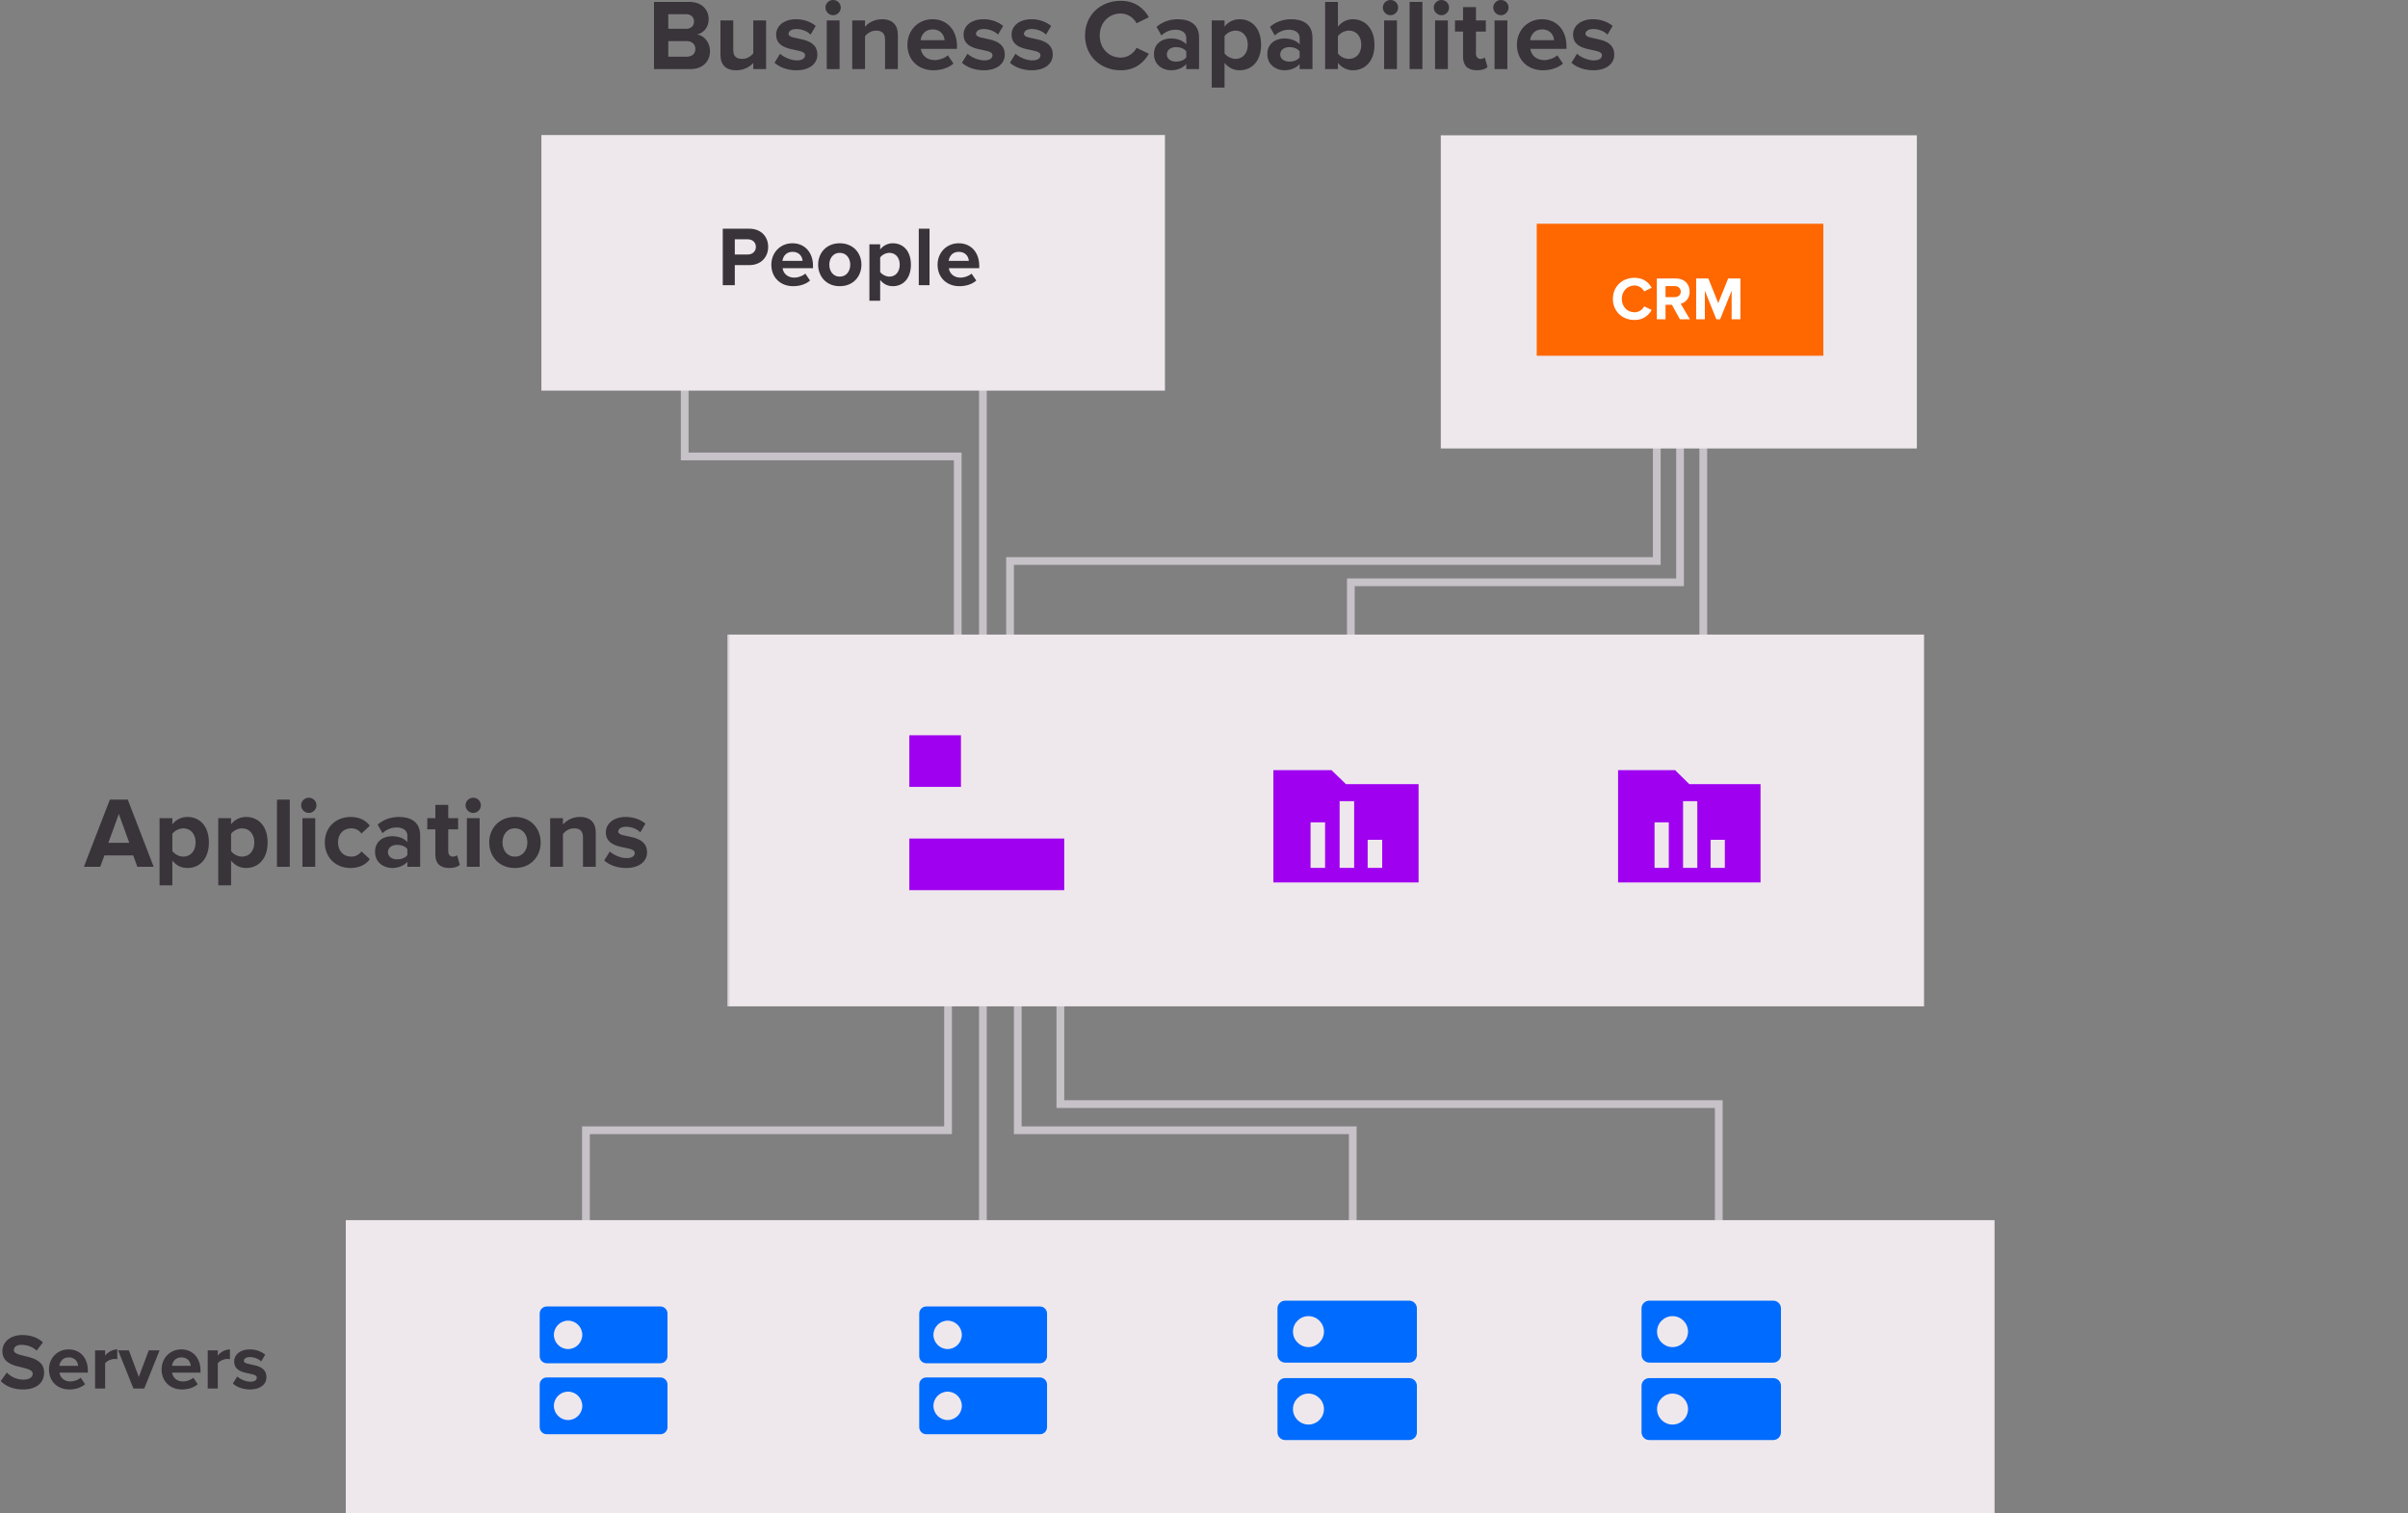 <svg width="961" height="604" viewBox="0 0 961 604" fill="none" xmlns="http://www.w3.org/2000/svg">
<rect x="0" y="0" width="961" height="604" fill="#808080" stroke="none"/>
<path fill-rule="evenodd" clip-rule="evenodd" d="M659.663 222.369V141.996H662.754V225.461H404.632V284.968H401.541V222.369H659.663Z" fill="#C7C1C8"/>
<path fill-rule="evenodd" clip-rule="evenodd" d="M390.719 284.969V114.176H393.81V284.969H390.719Z" fill="#C7C1C8"/>
<path fill-rule="evenodd" clip-rule="evenodd" d="M271.709 114.176H274.8V180.638H383.768V283.423H380.677V183.73H271.709V114.176Z" fill="#C7C1C8"/>
<path fill-rule="evenodd" clip-rule="evenodd" d="M668.938 230.87V141.996H672.029V233.962H540.65V316.653H537.559V230.87H668.938Z" fill="#C7C1C8"/>
<path fill-rule="evenodd" clip-rule="evenodd" d="M678.209 141.996H681.3V316.653H678.209V141.996Z" fill="#C7C1C8"/>
<path fill-rule="evenodd" clip-rule="evenodd" d="M390.719 508.314V395.482H393.81V508.314H390.719Z" fill="#C7C1C8"/>
<path fill-rule="evenodd" clip-rule="evenodd" d="M404.631 395.482H407.722V449.58H541.42V509.087H538.329V452.671H404.631V395.482Z" fill="#C7C1C8"/>
<path fill-rule="evenodd" clip-rule="evenodd" d="M376.808 449.58V395.482H379.9V452.671H235.382V509.087H232.291V449.58H376.808Z" fill="#C7C1C8"/>
<path fill-rule="evenodd" clip-rule="evenodd" d="M421.635 384.662H424.726V439.138H687.485V499.039H684.393V442.229H421.635V384.662Z" fill="#C7C1C8"/>
<path d="M575 54H765V179H575V54Z" fill="#EEE8EC"/>
<path d="M275.547 27.568C280.651 27.568 283.344 24.353 283.344 20.334C283.344 16.959 281.053 14.186 278.2 13.744C280.731 13.222 282.821 10.971 282.821 7.595C282.821 4.019 280.209 0.764 275.105 0.764H261V27.568H275.547ZM273.859 11.493H266.706V5.666H273.859C275.788 5.666 276.994 6.912 276.994 8.6C276.994 10.288 275.788 11.493 273.859 11.493ZM274.06 22.625H266.706V16.396H274.06C276.311 16.396 277.516 17.843 277.516 19.531C277.516 21.46 276.23 22.625 274.06 22.625Z" fill="#39333A"/>
<path d="M305.731 27.568V8.158H300.627V21.299C299.743 22.424 298.176 23.509 296.207 23.509C294.037 23.509 292.63 22.625 292.63 19.933V8.158H287.526V21.942C287.526 25.72 289.536 28.051 293.795 28.051C296.97 28.051 299.301 26.604 300.627 25.117V27.568H305.731Z" fill="#39333A"/>
<path d="M317.791 28.05C323.176 28.05 326.19 25.358 326.19 21.821C326.19 13.985 314.697 16.396 314.697 13.503C314.697 12.418 315.902 11.574 317.751 11.574C320.122 11.574 322.332 12.579 323.497 13.824L325.547 10.328C323.618 8.801 321.006 7.676 317.711 7.676C312.607 7.676 309.754 10.529 309.754 13.784C309.754 21.42 321.287 18.807 321.287 22.022C321.287 23.228 320.242 24.112 318.032 24.112C315.621 24.112 312.727 22.786 311.321 21.46L309.111 25.036C311.16 26.925 314.415 28.05 317.791 28.05Z" fill="#39333A"/>
<path d="M332.483 6.068C334.171 6.068 335.537 4.702 335.537 3.014C335.537 1.326 334.171 0 332.483 0C330.835 0 329.429 1.326 329.429 3.014C329.429 4.702 330.835 6.068 332.483 6.068ZM335.055 27.568V8.158H329.951V27.568H335.055Z" fill="#39333A"/>
<path d="M358.319 27.568V13.864C358.319 10.087 356.269 7.676 352.01 7.676C348.835 7.676 346.464 9.203 345.218 10.69V8.158H340.114V27.568H345.218V14.508C346.062 13.342 347.629 12.217 349.639 12.217C351.809 12.217 353.215 13.141 353.215 15.834V27.568H358.319Z" fill="#39333A"/>
<path d="M372.51 28.05C375.524 28.05 378.578 27.126 380.507 25.358L378.257 22.063C377.011 23.268 374.72 23.991 373.072 23.991C369.777 23.991 367.808 21.942 367.487 19.491H381.914V18.365C381.914 12.016 377.975 7.676 372.188 7.676C366.281 7.676 362.142 12.217 362.142 17.843C362.142 24.072 366.602 28.05 372.51 28.05ZM376.971 16.035H367.406C367.647 14.106 369.014 11.735 372.188 11.735C375.564 11.735 376.85 14.186 376.971 16.035Z" fill="#39333A"/>
<path d="M392.592 28.05C397.977 28.05 400.991 25.358 400.991 21.821C400.991 13.985 389.497 16.396 389.497 13.503C389.497 12.418 390.703 11.574 392.551 11.574C394.922 11.574 397.133 12.579 398.298 13.824L400.348 10.328C398.419 8.801 395.806 7.676 392.511 7.676C387.407 7.676 384.554 10.529 384.554 13.784C384.554 21.42 396.088 18.807 396.088 22.022C396.088 23.228 395.043 24.112 392.833 24.112C390.421 24.112 387.528 22.786 386.121 21.46L383.911 25.036C385.961 26.925 389.216 28.05 392.592 28.05Z" fill="#39333A"/>
<path d="M411.743 28.05C417.128 28.05 420.142 25.358 420.142 21.821C420.142 13.985 408.649 16.396 408.649 13.503C408.649 12.418 409.854 11.574 411.703 11.574C414.074 11.574 416.284 12.579 417.449 13.824L419.499 10.328C417.57 8.801 414.958 7.676 411.663 7.676C406.559 7.676 403.706 10.529 403.706 13.784C403.706 21.42 415.239 18.807 415.239 22.022C415.239 23.228 414.194 24.112 411.984 24.112C409.573 24.112 406.679 22.786 405.273 21.46L403.063 25.036C405.112 26.925 408.367 28.05 411.743 28.05Z" fill="#39333A"/>
<path d="M447.286 28.051C453.193 28.051 456.568 24.796 458.497 21.46L453.594 19.09C452.469 21.3 450.059 22.988 447.286 22.988C442.423 22.988 438.887 19.25 438.887 14.187C438.887 9.123 442.423 5.386 447.286 5.386C450.059 5.386 452.469 7.114 453.594 9.284L458.497 6.873C456.608 3.537 453.193 0.322 447.286 0.322C439.249 0.322 433.02 5.948 433.02 14.187C433.02 22.425 439.249 28.051 447.286 28.051Z" fill="#39333A"/>
<path d="M478.531 27.568V15.03C478.531 9.444 474.472 7.676 470.052 7.676C466.997 7.676 463.943 8.64 461.572 10.73L463.501 14.146C465.149 12.619 467.078 11.855 469.167 11.855C471.739 11.855 473.427 13.141 473.427 15.11V17.722C472.141 16.195 469.851 15.351 467.279 15.351C464.184 15.351 460.527 17.079 460.527 21.62C460.527 25.961 464.184 28.05 467.279 28.05C469.81 28.05 472.101 27.126 473.427 25.559V27.568H478.531ZM469.328 24.594C467.319 24.594 465.671 23.549 465.671 21.741C465.671 19.852 467.319 18.807 469.328 18.807C470.976 18.807 472.583 19.37 473.427 20.495V22.907C472.583 24.032 470.976 24.594 469.328 24.594Z" fill="#39333A"/>
<path d="M494.686 28.05C499.669 28.05 503.286 24.313 503.286 17.843C503.286 11.373 499.669 7.676 494.686 7.676C492.315 7.676 490.185 8.721 488.698 10.609V8.158H483.594V34.962H488.698V25.077C490.265 27.086 492.395 28.05 494.686 28.05ZM493.078 23.509C491.431 23.509 489.542 22.505 488.698 21.299V14.427C489.542 13.181 491.431 12.217 493.078 12.217C496.012 12.217 497.981 14.508 497.981 17.843C497.981 21.219 496.012 23.509 493.078 23.509Z" fill="#39333A"/>
<path d="M523.78 27.568V15.03C523.78 9.444 519.721 7.676 515.301 7.676C512.247 7.676 509.192 8.64 506.821 10.73L508.75 14.146C510.398 12.619 512.327 11.855 514.417 11.855C516.989 11.855 518.676 13.141 518.676 15.11V17.722C517.39 16.195 515.1 15.351 512.528 15.351C509.433 15.351 505.776 17.079 505.776 21.62C505.776 25.961 509.433 28.05 512.528 28.05C515.06 28.05 517.35 27.126 518.676 25.559V27.568H523.78ZM514.577 24.594C512.568 24.594 510.92 23.549 510.92 21.741C510.92 19.852 512.568 18.807 514.577 18.807C516.225 18.807 517.832 19.37 518.676 20.495V22.907C517.832 24.032 516.225 24.594 514.577 24.594Z" fill="#39333A"/>
<path d="M533.946 21.339V14.467C534.79 13.181 536.679 12.217 538.326 12.217C541.3 12.217 543.269 14.508 543.269 17.883C543.269 21.259 541.3 23.509 538.326 23.509C536.679 23.509 534.79 22.585 533.946 21.339ZM533.946 27.568V25.077C535.473 27.006 537.603 28.05 539.934 28.05C544.837 28.05 548.534 24.353 548.534 17.883C548.534 11.534 544.877 7.676 539.934 7.676C537.643 7.676 535.473 8.68 533.946 10.65V0.764H528.842V27.568H533.946Z" fill="#39333A"/>
<path d="M554.921 6.068C556.609 6.068 557.975 4.702 557.975 3.014C557.975 1.326 556.609 0 554.921 0C553.273 0 551.867 1.326 551.867 3.014C551.867 4.702 553.273 6.068 554.921 6.068ZM557.493 27.568V8.158H552.389V27.568H557.493Z" fill="#39333A"/>
<path d="M567.658 27.568V0.764H562.555V27.568H567.658Z" fill="#39333A"/>
<path d="M575.25 6.068C576.938 6.068 578.304 4.702 578.304 3.014C578.304 1.326 576.938 0 575.25 0C573.602 0 572.196 1.326 572.196 3.014C572.196 4.702 573.602 6.068 575.25 6.068ZM577.822 27.568V8.158H572.718V27.568H577.822Z" fill="#39333A"/>
<path d="M589.393 28.051C591.523 28.051 592.889 27.488 593.652 26.805L592.567 22.947C592.286 23.228 591.563 23.509 590.799 23.509C589.674 23.509 589.031 22.585 589.031 21.38V12.619H592.969V8.158H589.031V2.854H583.887V8.158H580.672V12.619H583.887V22.746C583.887 26.202 585.816 28.051 589.393 28.051Z" fill="#39333A"/>
<path d="M598.993 6.068C600.681 6.068 602.047 4.702 602.047 3.014C602.047 1.326 600.681 0 598.993 0C597.345 0 595.939 1.326 595.939 3.014C595.939 4.702 597.345 6.068 598.993 6.068ZM601.565 27.568V8.158H596.461V27.568H601.565Z" fill="#39333A"/>
<path d="M615.748 28.05C618.762 28.05 621.816 27.126 623.745 25.358L621.495 22.063C620.249 23.268 617.958 23.991 616.31 23.991C613.015 23.991 611.046 21.942 610.725 19.491H625.151V18.365C625.151 12.016 621.213 7.676 615.426 7.676C609.519 7.676 605.38 12.217 605.38 17.843C605.38 24.072 609.84 28.05 615.748 28.05ZM620.209 16.035H610.644C610.885 14.106 612.252 11.735 615.426 11.735C618.802 11.735 620.088 14.186 620.209 16.035Z" fill="#39333A"/>
<path d="M635.831 28.05C641.216 28.05 644.23 25.358 644.23 21.821C644.23 13.985 632.736 16.396 632.736 13.503C632.736 12.418 633.942 11.574 635.79 11.574C638.161 11.574 640.372 12.579 641.537 13.824L643.587 10.328C641.658 8.801 639.045 7.676 635.75 7.676C630.646 7.676 627.793 10.529 627.793 13.784C627.793 21.42 639.327 18.807 639.327 22.022C639.327 23.228 638.282 24.112 636.072 24.112C633.66 24.112 630.767 22.786 629.36 21.46L627.15 25.036C629.2 26.925 632.455 28.05 635.831 28.05Z" fill="#39333A"/>
<path d="M613.291 89.307H727.668V141.997H613.291V89.307Z" fill="#FF6700"/>
<path d="M652.346 127.721C655.935 127.721 657.986 125.743 659.159 123.717L656.18 122.276C655.496 123.619 654.031 124.645 652.346 124.645C649.391 124.645 647.243 122.374 647.243 119.297C647.243 116.22 649.391 113.95 652.346 113.95C654.031 113.95 655.496 115 656.18 116.318L659.159 114.853C658.011 112.826 655.935 110.873 652.346 110.873C647.462 110.873 643.678 114.291 643.678 119.297C643.678 124.303 647.462 127.721 652.346 127.721Z" fill="white"/>
<path d="M674.408 127.429L670.745 121.227C672.503 120.812 674.31 119.274 674.31 116.392C674.31 113.365 672.235 111.143 668.841 111.143H661.222V127.429H664.69V121.642H667.229L670.428 127.429H674.408ZM668.328 118.59H664.69V114.195H668.328C669.72 114.195 670.77 115.025 670.77 116.392C670.77 117.76 669.72 118.59 668.328 118.59Z" fill="white"/>
<path d="M694.567 127.429V111.143H689.683L685.727 120.983L681.772 111.143H676.913V127.429H680.38V116.026L684.97 127.429H686.484L691.075 116.026V127.429H694.567Z" fill="white"/>
<path d="M216.064 53.895H464.912V155.907H216.064V53.895Z" fill="#EEE8EC"/>
<path d="M293.247 113.826V105.815H298.993C303.86 105.815 306.564 102.469 306.564 98.548C306.564 94.594 303.894 91.281 298.993 91.281H288.447V113.826H293.247ZM298.351 101.59H293.247V95.506H298.351C300.243 95.506 301.663 96.655 301.663 98.548C301.663 100.407 300.243 101.59 298.351 101.59Z" fill="#39333A"/>
<path d="M316.549 114.232C319.084 114.232 321.653 113.455 323.276 111.968L321.383 109.196C320.335 110.21 318.408 110.819 317.023 110.819C314.251 110.819 312.595 109.095 312.324 107.033H324.459V106.087C324.459 100.746 321.146 97.096 316.279 97.096C311.31 97.096 307.829 100.915 307.829 105.647C307.829 110.886 311.581 114.232 316.549 114.232ZM320.301 104.126H312.257C312.46 102.504 313.609 100.51 316.279 100.51C319.118 100.51 320.2 102.571 320.301 104.126Z" fill="#39333A"/>
<path d="M335.13 114.232C340.538 114.232 343.783 110.312 343.783 105.647C343.783 101.017 340.538 97.096 335.13 97.096C329.756 97.096 326.511 101.017 326.511 105.647C326.511 110.312 329.756 114.232 335.13 114.232ZM335.13 110.413C332.46 110.413 330.973 108.216 330.973 105.647C330.973 103.112 332.46 100.915 335.13 100.915C337.801 100.915 339.322 103.112 339.322 105.647C339.322 108.216 337.801 110.413 335.13 110.413Z" fill="#39333A"/>
<path d="M356.297 114.232C360.488 114.232 363.53 111.089 363.53 105.647C363.53 100.205 360.488 97.096 356.297 97.096C354.302 97.096 352.511 97.975 351.26 99.563V97.501H346.968V120.046H351.26V111.731C352.579 113.421 354.37 114.232 356.297 114.232ZM354.945 110.413C353.559 110.413 351.97 109.568 351.26 108.554V102.774C351.97 101.726 353.559 100.915 354.945 100.915C357.412 100.915 359.068 102.842 359.068 105.647C359.068 108.486 357.412 110.413 354.945 110.413Z" fill="#39333A"/>
<path d="M370.966 113.826V91.281H366.673V113.826H370.966Z" fill="#39333A"/>
<path d="M382.895 114.232C385.43 114.232 387.999 113.455 389.621 111.968L387.728 109.196C386.681 110.21 384.754 110.819 383.368 110.819C380.597 110.819 378.94 109.095 378.67 107.033H390.804V106.087C390.804 100.746 387.492 97.096 382.625 97.096C377.656 97.096 374.175 100.915 374.175 105.647C374.175 110.886 377.926 114.232 382.895 114.232ZM386.647 104.126H378.602C378.805 102.504 379.954 100.51 382.625 100.51C385.464 100.51 386.545 102.571 386.647 104.126Z" fill="#39333A"/>
<path d="M138 487H796V604H138V487Z" fill="#EEE8EC"/>
<path d="M9.182 554.582C14.858 554.582 17.601 551.681 17.601 547.834C17.601 539.983 5.525 542.222 5.525 538.88C5.525 537.618 6.597 536.767 8.52 536.767C10.664 536.767 12.935 537.492 14.637 539.069L17.128 535.79C15.047 533.866 12.272 532.857 8.93 532.857C3.98 532.857 0.953 535.758 0.953 539.258C0.953 547.172 13.061 544.618 13.061 548.339C13.061 549.537 11.863 550.672 9.403 550.672C6.502 550.672 4.201 549.379 2.719 547.834L0.291 551.239C2.246 553.226 5.147 554.582 9.182 554.582Z" fill="#39333A"/>
<path d="M27.679 554.582C30.043 554.582 32.44 553.856 33.953 552.469L32.188 549.884C31.21 550.83 29.413 551.397 28.12 551.397C25.535 551.397 23.99 549.789 23.737 547.866H35.057V546.983C35.057 542.001 31.967 538.596 27.426 538.596C22.791 538.596 19.544 542.159 19.544 546.573C19.544 551.46 23.044 554.582 27.679 554.582ZM31.178 545.154H23.674C23.864 543.641 24.936 541.78 27.426 541.78C30.075 541.78 31.084 543.704 31.178 545.154Z" fill="#39333A"/>
<path d="M41.953 554.203V544.145C42.615 543.168 44.38 542.411 45.705 542.411C46.146 542.411 46.524 542.443 46.808 542.506V538.596C44.916 538.596 43.025 539.699 41.953 541.055V538.974H37.948V554.203H41.953Z" fill="#39333A"/>
<path d="M57.571 554.204L63.688 538.975H59.368L55.396 549.569L51.423 538.975H47.135L53.252 554.204H57.571Z" fill="#39333A"/>
<path d="M72.633 554.582C74.998 554.582 77.394 553.856 78.907 552.469L77.141 549.884C76.164 550.83 74.367 551.397 73.074 551.397C70.489 551.397 68.944 549.789 68.692 547.866H80.011V546.983C80.011 542.001 76.921 538.596 72.38 538.596C67.746 538.596 64.498 542.159 64.498 546.573C64.498 551.46 67.998 554.582 72.633 554.582ZM76.133 545.154H68.628C68.818 543.641 69.89 541.78 72.38 541.78C75.029 541.78 76.038 543.704 76.133 545.154Z" fill="#39333A"/>
<path d="M86.908 554.203V544.145C87.57 543.168 89.335 542.411 90.66 542.411C91.101 542.411 91.48 542.443 91.763 542.506V538.596C89.871 538.596 87.98 539.699 86.908 541.055V538.974H82.903V554.203H86.908Z" fill="#39333A"/>
<path d="M99.752 554.582C103.977 554.582 106.341 552.469 106.341 549.694C106.341 543.546 97.324 545.438 97.324 543.168C97.324 542.316 98.27 541.654 99.72 541.654C101.58 541.654 103.315 542.443 104.229 543.42L105.837 540.677C104.324 539.479 102.274 538.596 99.689 538.596C95.685 538.596 93.446 540.835 93.446 543.388C93.446 549.379 102.495 547.33 102.495 549.852C102.495 550.798 101.675 551.492 99.941 551.492C98.049 551.492 95.779 550.451 94.676 549.411L92.941 552.217C94.549 553.699 97.103 554.582 99.752 554.582Z" fill="#39333A"/>
<path d="M263.553 549.79H218.215C216.656 549.79 215.381 551.065 215.381 552.623V569.626C215.381 571.184 216.656 572.459 218.215 572.459H263.553C265.112 572.459 266.387 571.184 266.387 569.626V552.623C266.387 551.065 265.112 549.79 263.553 549.79ZM226.716 566.792C223.599 566.792 221.048 564.242 221.048 561.125C221.048 558.007 223.599 555.457 226.716 555.457C229.833 555.457 232.383 558.007 232.383 561.125C232.383 564.242 229.833 566.792 226.716 566.792ZM263.553 521.453H218.215C216.656 521.453 215.381 522.728 215.381 524.287V541.289C215.381 542.847 216.656 544.122 218.215 544.122H263.553C265.112 544.122 266.387 542.847 266.387 541.289V524.287C266.387 522.728 265.112 521.453 263.553 521.453ZM226.716 538.455C223.599 538.455 221.048 535.905 221.048 532.788C221.048 529.671 223.599 527.12 226.716 527.12C229.833 527.12 232.383 529.671 232.383 532.788C232.383 535.905 229.833 538.455 226.716 538.455Z" fill="#006BFF"/>
<path d="M415.026 549.79H369.687C368.129 549.79 366.854 551.065 366.854 552.623V569.626C366.854 571.184 368.129 572.459 369.687 572.459H415.026C416.584 572.459 417.859 571.184 417.859 569.626V552.623C417.859 551.065 416.584 549.79 415.026 549.79ZM378.188 566.792C375.07 566.792 372.521 564.242 372.521 561.125C372.521 558.007 375.07 555.457 378.188 555.457C381.305 555.457 383.855 558.007 383.855 561.125C383.855 564.242 381.305 566.792 378.188 566.792ZM415.026 521.453H369.687C368.129 521.453 366.854 522.728 366.854 524.287V541.289C366.854 542.847 368.129 544.122 369.687 544.122H415.026C416.584 544.122 417.859 542.847 417.859 541.289V524.287C417.859 522.728 416.584 521.453 415.026 521.453ZM378.188 538.455C375.07 538.455 372.521 535.905 372.521 532.788C372.521 529.671 375.07 527.12 378.188 527.12C381.305 527.12 383.855 529.671 383.855 532.788C383.855 535.905 381.305 538.455 378.188 538.455Z" fill="#006BFF"/>
<path d="M562.378 550.046H512.917C511.217 550.046 509.826 551.437 509.826 553.137V571.685C509.826 573.385 511.217 574.776 512.917 574.776H562.378C564.078 574.776 565.469 573.385 565.469 571.685V553.137C565.469 551.437 564.078 550.046 562.378 550.046ZM522.191 568.593C518.791 568.593 516.009 565.811 516.009 562.411C516.009 559.01 518.791 556.228 522.191 556.228C525.592 556.228 528.374 559.01 528.374 562.411C528.374 565.811 525.592 568.593 522.191 568.593ZM562.378 519.133H512.917C511.217 519.133 509.826 520.524 509.826 522.224V540.772C509.826 542.472 511.217 543.863 512.917 543.863H562.378C564.078 543.863 565.469 542.472 565.469 540.772V522.224C565.469 520.524 564.078 519.133 562.378 519.133ZM522.191 537.68C518.791 537.68 516.009 534.898 516.009 531.498C516.009 528.098 518.791 525.315 522.191 525.315C525.592 525.315 528.374 528.098 528.374 531.498C528.374 534.898 525.592 537.68 522.191 537.68Z" fill="#006BFF"/>
<path d="M707.669 550.046H658.208C656.508 550.046 655.117 551.437 655.117 553.137V571.685C655.117 573.385 656.508 574.776 658.208 574.776H707.669C709.369 574.776 710.76 573.385 710.76 571.685V553.137C710.76 551.437 709.369 550.046 707.669 550.046ZM667.482 568.593C664.082 568.593 661.3 565.811 661.3 562.411C661.3 559.01 664.082 556.228 667.482 556.228C670.883 556.228 673.665 559.01 673.665 562.411C673.665 565.811 670.883 568.593 667.482 568.593ZM707.669 519.133H658.208C656.508 519.133 655.117 520.524 655.117 522.224V540.772C655.117 542.472 656.508 543.863 658.208 543.863H707.669C709.369 543.863 710.76 542.472 710.76 540.772V522.224C710.76 520.524 709.369 519.133 707.669 519.133ZM667.482 537.68C664.082 537.68 661.3 534.898 661.3 531.498C661.3 528.098 664.082 525.315 667.482 525.315C670.883 525.315 673.665 528.098 673.665 531.498C673.665 534.898 670.883 537.68 667.482 537.68Z" fill="#006BFF"/>
<path d="M61.326 345.968L50.998 319.164H43.845L33.477 345.968H39.987L41.675 341.427H53.168L54.816 345.968H61.326ZM51.601 336.404H43.242L47.421 324.87L51.601 336.404Z" fill="#39333A"/>
<path d="M74.772 346.451C79.755 346.451 83.372 342.713 83.372 336.243C83.372 329.773 79.755 326.076 74.772 326.076C72.401 326.076 70.271 327.121 68.784 329.01V326.558H63.681V353.363H68.784V343.477C70.352 345.486 72.482 346.451 74.772 346.451ZM73.165 341.91C71.517 341.91 69.628 340.905 68.784 339.699V332.827C69.628 331.582 71.517 330.617 73.165 330.617C76.098 330.617 78.067 332.908 78.067 336.243C78.067 339.619 76.098 341.91 73.165 341.91Z" fill="#39333A"/>
<path d="M98.201 346.451C103.184 346.451 106.801 342.713 106.801 336.243C106.801 329.773 103.184 326.076 98.201 326.076C95.83 326.076 93.7 327.121 92.213 329.01V326.558H87.109V353.363H92.213V343.477C93.78 345.486 95.91 346.451 98.201 346.451ZM96.594 341.91C94.946 341.91 93.057 340.905 92.213 339.699V332.827C93.057 331.582 94.946 330.617 96.594 330.617C99.527 330.617 101.497 332.908 101.497 336.243C101.497 339.619 99.527 341.91 96.594 341.91Z" fill="#39333A"/>
<path d="M115.643 345.968V319.164H110.539V345.968H115.643Z" fill="#39333A"/>
<path d="M123.235 324.469C124.923 324.469 126.289 323.102 126.289 321.414C126.289 319.727 124.923 318.4 123.235 318.4C121.587 318.4 120.181 319.727 120.181 321.414C120.181 323.102 121.587 324.469 123.235 324.469ZM125.807 345.968V326.558H120.703V345.968H125.807Z" fill="#39333A"/>
<path d="M139.91 346.451C143.888 346.451 146.299 344.723 147.585 342.914L144.25 339.82C143.325 341.106 141.919 341.91 140.151 341.91C137.056 341.91 134.886 339.619 134.886 336.243C134.886 332.868 137.056 330.617 140.151 330.617C141.919 330.617 143.325 331.34 144.25 332.707L147.585 329.572C146.299 327.804 143.888 326.076 139.91 326.076C133.922 326.076 129.622 330.296 129.622 336.243C129.622 342.231 133.922 346.451 139.91 346.451Z" fill="#39333A"/>
<path d="M167.68 345.968V333.43C167.68 327.844 163.621 326.076 159.2 326.076C156.146 326.076 153.092 327.04 150.721 329.13L152.65 332.546C154.297 331.019 156.226 330.255 158.316 330.255C160.888 330.255 162.576 331.541 162.576 333.511V336.123C161.29 334.596 158.999 333.752 156.427 333.752C153.333 333.752 149.676 335.48 149.676 340.021C149.676 344.361 153.333 346.451 156.427 346.451C158.959 346.451 161.25 345.526 162.576 343.959V345.968H167.68ZM158.477 342.995C156.467 342.995 154.82 341.95 154.82 340.141C154.82 338.253 156.467 337.208 158.477 337.208C160.124 337.208 161.732 337.77 162.576 338.896V341.307C161.732 342.432 160.124 342.995 158.477 342.995Z" fill="#39333A"/>
<path d="M179.252 346.453C181.382 346.453 182.748 345.89 183.512 345.207L182.427 341.349C182.145 341.63 181.422 341.912 180.659 341.912C179.533 341.912 178.89 340.987 178.89 339.782V331.021H182.829V326.56H178.89V321.256H173.746V326.56H170.531V331.021H173.746V341.148C173.746 344.604 175.675 346.453 179.252 346.453Z" fill="#39333A"/>
<path d="M188.852 324.469C190.54 324.469 191.906 323.102 191.906 321.414C191.906 319.727 190.54 318.4 188.852 318.4C187.205 318.4 185.798 319.727 185.798 321.414C185.798 323.102 187.205 324.469 188.852 324.469ZM191.424 345.968V326.558H186.32V345.968H191.424Z" fill="#39333A"/>
<path d="M205.487 346.451C211.917 346.451 215.774 341.789 215.774 336.243C215.774 330.738 211.917 326.076 205.487 326.076C199.097 326.076 195.239 330.738 195.239 336.243C195.239 341.789 199.097 346.451 205.487 346.451ZM205.487 341.91C202.312 341.91 200.544 339.297 200.544 336.243C200.544 333.229 202.312 330.617 205.487 330.617C208.661 330.617 210.47 333.229 210.47 336.243C210.47 339.297 208.661 341.91 205.487 341.91Z" fill="#39333A"/>
<path d="M237.765 345.968V332.265C237.765 328.487 235.716 326.076 231.456 326.076C228.281 326.076 225.91 327.603 224.664 329.09V326.558H219.561V345.968H224.664V332.908C225.508 331.742 227.076 330.617 229.085 330.617C231.255 330.617 232.662 331.541 232.662 334.234V345.968H237.765Z" fill="#39333A"/>
<path d="M249.825 346.451C255.21 346.451 258.224 343.758 258.224 340.222C258.224 332.385 246.731 334.797 246.731 331.903C246.731 330.818 247.937 329.974 249.785 329.974C252.156 329.974 254.366 330.979 255.532 332.225L257.581 328.728C255.652 327.201 253.04 326.076 249.745 326.076C244.641 326.076 241.788 328.929 241.788 332.184C241.788 339.82 253.322 337.208 253.322 340.423C253.322 341.628 252.277 342.512 250.066 342.512C247.655 342.512 244.762 341.186 243.355 339.86L241.145 343.437C243.195 345.325 246.45 346.451 249.825 346.451Z" fill="#39333A"/>
<mask id="mask0_780_511" style="mask-type:alpha" maskUnits="userSpaceOnUse" x="290" y="237" width="506" height="181">
<path d="M290.256 237.826H795.68V417.12H290.256V237.826Z" fill="#EEE8EC"/>
</mask>
<g mask="url(#mask0_780_511)">
<path d="M290.256 253.281H767.858V401.663H290.256V253.281Z" fill="#EEE8EC"/>
<path d="M537.162 312.986L531.365 307.381H508.19V352.204H566.133V312.986H537.162ZM540.422 319.78V346.408H534.625V319.78H540.422ZM528.821 328.226V346.408H523.024V328.226H528.821ZM551.615 335.198V346.402H545.818V335.198H551.615Z" fill="#A000F0"/>
<path d="M674.177 312.986L668.489 307.381H645.752V352.204H702.601V312.986H674.177ZM677.375 319.78V346.408H671.688V319.78H677.375ZM665.994 328.226V346.408H660.306V328.226H665.994ZM688.357 335.198V346.402H682.669V335.198H688.357Z" fill="#A000F0"/>
<path d="M383.503 293.469H362.897V314.074H383.503V293.469Z" fill="#A000F0"/>
<path d="M424.723 334.689H362.897V355.295H424.723V334.689Z" fill="#A000F0"/>
</g>
</svg>
